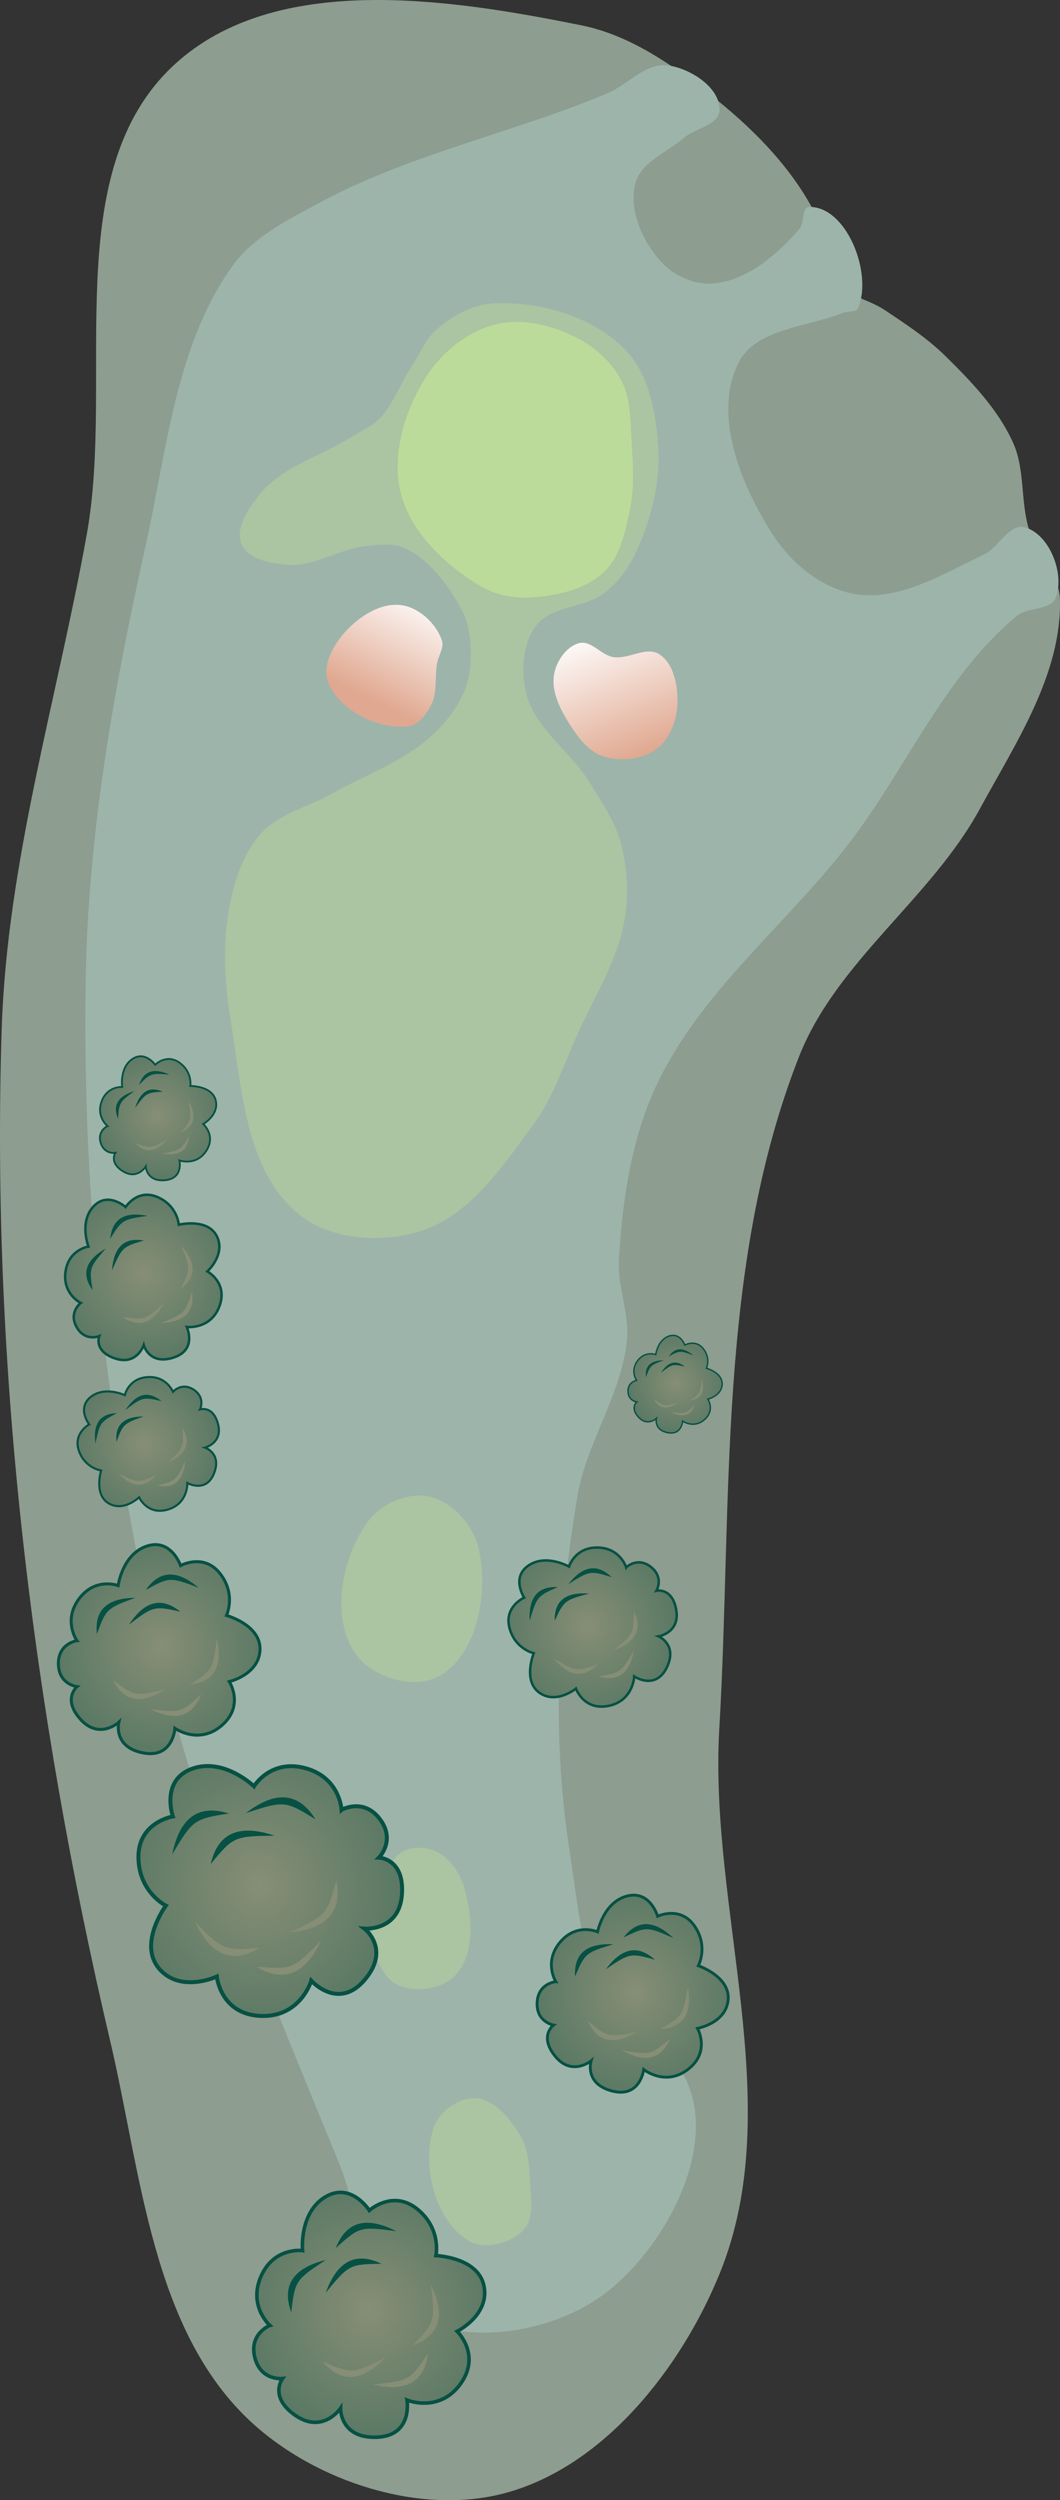<?xml version="1.0" encoding="UTF-8" standalone="no"?>
<svg
   width="116.708mm"
   height="275.126mm"
   viewBox="0 0 116.708 275.126"
   version="1.1"
   id="svg8"
   inkscape:version="1.1.1 (c3084ef, 2021-09-22)"
   sodipodi:docname="2.svg"
   xmlns:inkscape="http://www.inkscape.org/namespaces/inkscape"
   xmlns:sodipodi="http://sodipodi.sourceforge.net/DTD/sodipodi-0.dtd"
   xmlns:xlink="http://www.w3.org/1999/xlink"
   xmlns="http://www.w3.org/2000/svg"
   xmlns:svg="http://www.w3.org/2000/svg"
   xmlns:rdf="http://www.w3.org/1999/02/22-rdf-syntax-ns#"
   xmlns:cc="http://creativecommons.org/ns#"
   xmlns:dc="http://purl.org/dc/elements/1.1/">
  <rect x="0" y="0" width="116.708" height="275.126" fill="#333333" stroke="none"/>
  <defs
     id="defs2">
    <linearGradient
       inkscape:collect="always"
       id="linearGradient6895">
      <stop
         style="stop-color:#e0a890;stop-opacity:1;"
         offset="0"
         id="stop6891" />
      <stop
         style="stop-color:#ffffff;stop-opacity:1"
         offset="1"
         id="stop6893" />
    </linearGradient>
    <linearGradient
       inkscape:collect="always"
       id="linearGradient4215">
      <stop
         style="stop-color:#e0a890;stop-opacity:1;"
         offset="0"
         id="stop4211" />
      <stop
         style="stop-color:#ffffff;stop-opacity:1"
         offset="1"
         id="stop4213" />
    </linearGradient>
    <linearGradient
       id="linearGradient3710"
       inkscape:swatch="solid">
      <stop
         style="stop-color:#878e76;stop-opacity:1;"
         offset="0"
         id="stop3708" />
    </linearGradient>
    <linearGradient
       id="linearGradient3177"
       inkscape:swatch="solid">
      <stop
         style="stop-color:#000000;stop-opacity:1;"
         offset="0"
         id="stop3175" />
    </linearGradient>
    <linearGradient
       id="linearGradient3152">
      <stop
         style="stop-color:#878e76;stop-opacity:1"
         offset="0"
         id="stop3154" />
      <stop
         id="stop3178"
         offset="1"
         style="stop-color:#065143;stop-opacity:1" />
    </linearGradient>
    <inkscape:perspective
       sodipodi:type="inkscape:persp3d"
       inkscape:vp_x="0 : 504.30704 : 1"
       inkscape:vp_y="0 : 1000 : 0"
       inkscape:vp_z="744.09451 : 504.30704 : 1"
       inkscape:persp3d-origin="372.04726 : 328.91334 : 1"
       id="perspective10" />
    <inkscape:perspective
       id="perspective3304"
       inkscape:persp3d-origin="372.04726 : 328.91334 : 1"
       inkscape:vp_z="744.09451 : 504.30704 : 1"
       inkscape:vp_y="0 : 1000 : 0"
       inkscape:vp_x="0 : 504.30704 : 1"
       sodipodi:type="inkscape:persp3d" />
    <linearGradient
       id="linearGradient3152-8">
      <stop
         style="stop-color:#73d216;stop-opacity:1;"
         offset="0"
         id="stop3154-9" />
      <stop
         id="stop3178-2"
         offset="1"
         style="stop-color:#519f06;stop-opacity:1;" />
    </linearGradient>
    <inkscape:perspective
       sodipodi:type="inkscape:persp3d"
       inkscape:vp_x="0 : 504.30704 : 1"
       inkscape:vp_y="0 : 1000 : 0"
       inkscape:vp_z="744.09451 : 504.30704 : 1"
       inkscape:persp3d-origin="372.04726 : 328.91334 : 1"
       id="perspective10-1" />
    <inkscape:perspective
       id="perspective3304-8"
       inkscape:persp3d-origin="372.04726 : 328.91334 : 1"
       inkscape:vp_z="744.09451 : 504.30704 : 1"
       inkscape:vp_y="0 : 1000 : 0"
       inkscape:vp_x="0 : 504.30704 : 1"
       sodipodi:type="inkscape:persp3d" />
    <linearGradient
       inkscape:collect="always"
       xlink:href="#linearGradient6895"
       id="linearGradient4217"
       x1="63.332"
       y1="37.742"
       x2="69.052"
       y2="23.579"
       gradientUnits="userSpaceOnUse"
       gradientTransform="matrix(-1,0,0,1,142.845,57.452)" />
    <linearGradient
       inkscape:collect="always"
       xlink:href="#linearGradient4215"
       id="linearGradient4467"
       gradientUnits="userSpaceOnUse"
       gradientTransform="translate(-3.197,54.471)"
       x1="53.499"
       y1="35.144"
       x2="59.429"
       y2="23.4" />
    <radialGradient
       inkscape:collect="always"
       xlink:href="#linearGradient3152"
       id="radialGradient4579"
       gradientUnits="userSpaceOnUse"
       gradientTransform="matrix(-2.665,0.795,-0.825,-2.763,485.626,567.6)"
       cx="81.684"
       cy="168.098"
       fx="81.684"
       fy="168.098"
       r="5.486" />
    <radialGradient
       inkscape:collect="always"
       xlink:href="#linearGradient3152"
       id="radialGradient1763"
       gradientUnits="userSpaceOnUse"
       gradientTransform="matrix(-2.665,0.795,-0.825,-2.763,485.626,567.6)"
       cx="81.684"
       cy="168.098"
       fx="81.684"
       fy="168.098"
       r="5.486" />
    <radialGradient
       inkscape:collect="always"
       xlink:href="#linearGradient3152"
       id="radialGradient1781"
       gradientUnits="userSpaceOnUse"
       gradientTransform="matrix(-2.665,0.795,-0.825,-2.763,485.626,567.6)"
       cx="81.684"
       cy="168.098"
       fx="81.684"
       fy="168.098"
       r="5.486" />
    <radialGradient
       inkscape:collect="always"
       xlink:href="#linearGradient3152"
       id="radialGradient1799"
       gradientUnits="userSpaceOnUse"
       gradientTransform="matrix(-2.665,0.795,-0.825,-2.763,485.626,567.6)"
       cx="81.684"
       cy="168.098"
       fx="81.684"
       fy="168.098"
       r="5.486" />
    <radialGradient
       inkscape:collect="always"
       xlink:href="#linearGradient3152"
       id="radialGradient1817"
       gradientUnits="userSpaceOnUse"
       gradientTransform="matrix(-2.665,0.795,-0.825,-2.763,485.626,567.6)"
       cx="81.684"
       cy="168.098"
       fx="81.684"
       fy="168.098"
       r="5.486" />
    <radialGradient
       inkscape:collect="always"
       xlink:href="#linearGradient3152"
       id="radialGradient1835"
       gradientUnits="userSpaceOnUse"
       gradientTransform="matrix(-2.665,0.795,-0.825,-2.763,485.626,567.6)"
       cx="81.684"
       cy="168.098"
       fx="81.684"
       fy="168.098"
       r="5.486" />
    <radialGradient
       inkscape:collect="always"
       xlink:href="#linearGradient3152"
       id="radialGradient1853"
       gradientUnits="userSpaceOnUse"
       gradientTransform="matrix(-2.665,0.795,-0.825,-2.763,485.626,567.6)"
       cx="81.684"
       cy="168.098"
       fx="81.684"
       fy="168.098"
       r="5.486" />
    <radialGradient
       inkscape:collect="always"
       xlink:href="#linearGradient3152"
       id="radialGradient7896"
       gradientUnits="userSpaceOnUse"
       gradientTransform="matrix(-2.665,0.795,-0.825,-2.763,485.626,567.6)"
       cx="81.684"
       cy="168.098"
       fx="81.684"
       fy="168.098"
       r="5.486" />
    <radialGradient
       inkscape:collect="always"
       xlink:href="#linearGradient3152"
       id="radialGradient7914"
       gradientUnits="userSpaceOnUse"
       gradientTransform="matrix(-2.665,0.795,-0.825,-2.763,485.626,567.6)"
       cx="81.684"
       cy="168.098"
       fx="81.684"
       fy="168.098"
       r="5.486" />
  </defs>
  <sodipodi:namedview
     id="base"
     pagecolor="#ffffff"
     bordercolor="#666666"
     borderopacity="1.0"
     inkscape:pageopacity="0.0"
     inkscape:pageshadow="2"
     inkscape:zoom="0.7"
     inkscape:cx="197.85714"
     inkscape:cy="799.28571"
     inkscape:document-units="mm"
     inkscape:current-layer="layer3"
     inkscape:document-rotation="0"
     showgrid="false"
     inkscape:snap-global="false"
     inkscape:window-width="1252"
     inkscape:window-height="777"
     inkscape:window-x="0"
     inkscape:window-y="23"
     inkscape:window-maximized="0"
     inkscape:pagecheckerboard="0"
     fit-margin-top="0"
     fit-margin-left="0"
     fit-margin-right="0"
     fit-margin-bottom="0" />
  <g
     inkscape:groupmode="layer"
     id="layer3"
     inkscape:label="Outside Rough"
     style="display:inline;opacity:1;mix-blend-mode:normal"
     sodipodi:insensitive="true"
     transform="translate(-8.558,-12.179)">
    <path
       style="opacity:1;fill:#8d9d90;fill-opacity:1;stroke:none;stroke-width:0.265px;stroke-linecap:butt;stroke-linejoin:miter;stroke-opacity:1"
       d="m 64.174,286.521 c 10.879,-2.922 19.377,-13.731 23.625,-24.164 7.539,-18.514 -1.217,-40.015 -0.044,-59.971 1.457,-24.776 -0.299,-50.839 8.779,-73.938 4.117,-10.476 14.537,-17.383 19.914,-27.272 3.927,-7.222 9.021,-14.815 8.812,-23.033 -0.072,-2.807 -2.581,-5.021 -3.408,-7.705 -0.949,-3.082 -0.421,-6.574 -1.741,-9.516 -1.649,-3.678 -4.565,-6.708 -7.435,-9.539 -2.004,-1.976 -4.386,-3.54 -6.73,-5.099 -1.858,-1.236 -4.426,-1.594 -5.793,-3.36 C 98.47,40.751 99.262,37.387 97.935,34.978 95.253,30.105 91.13,26.026 86.755,22.592 82.55,19.292 77.879,16.045 72.641,14.983 57.938,12.002 38.916,9.109 27.835,19.222 14.874,31.05 21.224,53.687 18.117,70.957 14.852,89.107 9.325,107.048 8.741,125.481 c -1.181,37.299 3.406,74.987 11.953,111.313 3.415,14.516 4.583,31.847 15.557,41.944 7.111,6.542 18.59,10.291 27.922,7.784 z"
       id="path926"
       sodipodi:nodetypes="aaaaaaaaaaaaaaaaaaaa" />
  </g>
  <g
     inkscape:groupmode="layer"
     id="layer4"
     inkscape:label="Rough"
     style="display:inline;opacity:1"
     sodipodi:insensitive="true"
     transform="translate(-8.558,-12.179)">
    <path
       style="fill:#9db4ab;fill-opacity:1;stroke:none;stroke-width:0.265px;stroke-linecap:butt;stroke-linejoin:miter;stroke-opacity:1"
       d="m 24.579,72.262 c -3.483,15.626 -6.313,31.567 -6.582,47.574 -0.409,24.312 2.23,48.83 7.559,72.554 4.484,19.96 12.619,38.959 20.359,57.896 2.322,5.681 2.431,13.712 7.806,16.675 6.449,3.554 16.184,1.856 21.917,-2.765 6.461,-5.208 12.138,-16.123 8.29,-23.475 -0.732,-1.398 -3.419,-0.166 -4.567,-1.249 -6.209,-5.857 -6.903,-15.826 -8.18,-24.265 -1.914,-12.654 -1.168,-25.762 0.956,-38.383 0.992,-5.894 4.817,-11.139 5.445,-17.082 0.315,-2.978 -1.052,-5.951 -0.879,-8.94 0.384,-6.594 1.375,-13.399 4.212,-19.364 4.856,-10.21 14.273,-17.542 21.159,-26.509 6.303,-8.208 10.461,-18.39 18.446,-24.974 1.223,-1.009 3.742,-0.559 4.295,-2.045 0.977,-2.629 -0.699,-6.907 -3.388,-7.7 -1.726,-0.509 -2.882,2.201 -4.51,2.97 -4.463,2.108 -9.271,5.158 -14.146,4.38 -3.643,-0.581 -7.012,-3.311 -9.027,-6.402 -3.536,-5.425 -6.767,-13.234 -3.887,-19.034 1.888,-3.801 7.541,-3.923 11.478,-5.509 0.557,-0.225 1.478,-0.011 1.712,-0.564 1.604,-3.784 -1.262,-11.15 -5.372,-11.099 -0.882,0.011 -0.516,1.744 -1.094,2.411 -2.435,2.81 -5.7,5.641 -9.4,6.006 -2.016,0.199 -4.257,-0.748 -5.661,-2.208 -2.136,-2.221 -3.754,-5.744 -3.022,-8.738 0.585,-2.388 3.494,-3.466 5.358,-5.068 1.256,-1.08 3.875,-1.4 3.92,-3.056 0.068,-2.497 -3.179,-4.563 -5.652,-4.92 -2.437,-0.351 -4.443,2.127 -6.714,3.078 -10.454,4.379 -21.814,6.692 -31.782,12.087 -3.433,1.858 -7.198,3.713 -9.471,6.887 -6.267,8.749 -7.236,20.329 -9.577,30.833 z"
       id="path928"
       sodipodi:nodetypes="aaaaaaaaaaaaaaaaaaaaaaaaaaaaaaaaaaa" />
  </g>
  <g
     inkscape:groupmode="layer"
     id="layer5"
     inkscape:label="Fairway"
     style="display:inline;opacity:1"
     sodipodi:insensitive="true"
     transform="translate(-8.558,-12.179)">
    <path
       style="opacity:1;fill:#abc4a1;fill-opacity:1;stroke:none;stroke-width:0.265px;stroke-linecap:butt;stroke-linejoin:miter;stroke-opacity:1"
       d="m 54.915,147.634 c -4.326,1.39 -9.99,1.018 -13.502,-1.863 -5.901,-4.841 -6.254,-14.104 -7.502,-21.634 -0.707,-4.267 -0.867,-8.752 0.07,-12.974 0.582,-2.624 1.546,-5.352 3.372,-7.326 1.987,-2.148 5.117,-2.841 7.665,-4.281 3.601,-2.035 7.669,-3.425 10.772,-6.16 1.624,-1.431 3.084,-3.186 3.907,-5.188 0.635,-1.543 0.765,-3.293 0.674,-4.959 -0.075,-1.373 -0.345,-2.792 -0.999,-4.001 -1.464,-2.705 -3.488,-5.459 -6.271,-6.767 -1.24,-0.583 -2.738,-0.347 -4.103,-0.229 -3.048,0.263 -5.898,2.387 -8.942,2.074 -1.788,-0.184 -4.202,-0.604 -4.894,-2.262 -0.747,-1.79 0.76,-3.964 1.978,-5.472 2.526,-3.127 6.834,-4.234 10.224,-6.394 0.977,-0.623 2.105,-1.064 2.916,-1.892 1.55,-1.581 2.294,-3.789 3.502,-5.645 0.954,-1.466 1.616,-3.212 2.958,-4.333 1.735,-1.451 3.934,-2.677 6.194,-2.773 5.074,-0.216 10.803,1.422 14.384,5.023 2.695,2.711 3.484,7.034 3.718,10.85 0.238,3.885 -0.796,7.883 -2.407,11.427 -0.768,1.69 -1.92,3.267 -3.352,4.449 -2.216,1.83 -6.055,1.465 -7.743,3.79 -1.458,2.009 -1.628,4.962 -1.04,7.373 0.946,3.883 4.869,6.357 6.949,9.77 1.315,2.156 2.819,4.294 3.476,6.732 0.727,2.699 0.891,5.62 0.417,8.375 -0.779,4.529 -3.365,8.557 -5.248,12.749 -1.485,3.308 -2.622,6.854 -4.767,9.778 -3.371,4.596 -6.982,10.022 -12.408,11.766 z"
       id="path930"
       sodipodi:nodetypes="aaaaaaaaaaaaaaaaaaaaaaaaaaaaaaaa" />
  </g>
  <g
     inkscape:groupmode="layer"
     id="layer2"
     inkscape:label="Tees"
     style="display:inline;opacity:1"
     sodipodi:insensitive="true"
     transform="translate(-8.558,-12.179)">
    <path
       style="display:inline;fill:#abc4a1;fill-opacity:1;stroke:none;stroke-width:1.144px;stroke-linecap:butt;stroke-linejoin:miter;stroke-opacity:1"
       d="m 60.845,243.071 c -1.862,-0.057 -3.95,1.493 -4.541,3.26 -1.379,4.118 0.142,10.219 3.875,12.437 1.756,1.044 4.618,0.299 6.012,-1.195 1.27,-1.361 0.796,-3.68 0.709,-5.54 -0.078,-1.68 -0.218,-3.494 -1.102,-4.925 -1.12,-1.812 -2.824,-3.972 -4.952,-4.037 z"
       id="path3502"
       sodipodi:nodetypes="aaaaaaa" />
    <path
       style="display:inline;fill:#abc4a1;fill-opacity:1;stroke:none;stroke-width:1.144px;stroke-linecap:butt;stroke-linejoin:miter;stroke-opacity:1"
       d="m 56.286,215.793 c -1.265,-0.479 -3.098,-0.383 -4.012,0.614 -3.048,3.322 -4.001,10.235 -0.888,13.496 1.628,1.705 5.322,1.445 7.07,-0.136 2.474,-2.237 2.141,-6.737 1.194,-9.936 -0.497,-1.68 -1.727,-3.417 -3.365,-4.037 z"
       id="path6108"
       sodipodi:nodetypes="aaaaaa" />
    <path
       style="display:inline;fill:#abc4a1;fill-opacity:1;stroke:none;stroke-width:1.144px;stroke-linecap:butt;stroke-linejoin:miter;stroke-opacity:1"
       d="m 55.751,176.853 c -2.349,-0.487 -5.227,0.805 -6.658,2.73 -2.908,3.912 -4.183,10.541 -1.417,14.554 1.802,2.614 6.405,4.038 9.187,2.509 4.332,-2.38 5.528,-9.364 4.369,-14.169 -0.614,-2.545 -2.918,-5.093 -5.482,-5.625 z"
       id="path6110"
       sodipodi:nodetypes="aaaaaa" />
  </g>
  <g
     inkscape:groupmode="layer"
     id="layer6"
     inkscape:label="Sand"
     style="display:inline;opacity:1"
     sodipodi:insensitive="true"
     transform="translate(-8.558,-12.179)">
    <path
       style="opacity:1;fill:url(#linearGradient4217);fill-opacity:1;stroke:none;stroke-width:0.265px;stroke-linecap:butt;stroke-linejoin:miter;stroke-opacity:1"
       d="m 76.07,84.486 c 1.678,0.28 3.676,-1.245 5.093,-0.305 1.645,1.091 2.077,3.613 1.973,5.585 -0.094,1.787 -0.868,3.785 -2.309,4.847 -1.56,1.15 -3.895,1.387 -5.753,0.836 -1.46,-0.433 -2.586,-1.749 -3.433,-3.015 -1.188,-1.774 -2.446,-3.958 -2.074,-6.061 0.256,-1.445 1.346,-3.059 2.767,-3.422 1.304,-0.334 2.407,1.314 3.735,1.535 z"
       id="path940"
       sodipodi:nodetypes="aaaaaaaaa" />
    <path
       style="opacity:1;fill:url(#linearGradient4467);fill-opacity:1;stroke:none;stroke-width:0.265px;stroke-linecap:butt;stroke-linejoin:miter;stroke-opacity:1"
       d="m 56.678,85.161 c 0.149,-0.842 0.807,-1.699 0.533,-2.508 -0.641,-1.89 -2.566,-3.672 -4.55,-3.892 -2.447,-0.271 -4.984,1.536 -6.527,3.454 -1.11,1.38 -2.118,3.49 -1.423,5.119 1.312,3.076 5.52,5.177 8.838,4.751 1.114,-0.143 1.948,-1.297 2.469,-2.292 0.723,-1.382 0.388,-3.097 0.66,-4.633 z"
       id="path4465"
       sodipodi:nodetypes="aaaaaaaa" />
  </g>
  <g
     inkscape:groupmode="layer"
     id="layer7"
     inkscape:label="Green"
     style="display:inline;opacity:1"
     sodipodi:insensitive="true"
     transform="translate(-8.558,-12.179)">
    <path
       style="opacity:1;fill:#bbdb9b;fill-opacity:1;stroke:none;stroke-width:0.265px;stroke-linecap:butt;stroke-linejoin:miter;stroke-opacity:1"
       d="m 67.307,77.902 c 2.745,-0.205 5.774,-0.9 7.77,-2.795 1.756,-1.668 2.298,-4.333 2.811,-6.7 0.526,-2.428 0.385,-4.971 0.218,-7.449 -0.158,-2.338 -0.044,-4.869 -1.147,-6.937 -1.093,-2.048 -2.992,-3.744 -5.075,-4.769 -2.627,-1.292 -5.825,-2.089 -8.67,-1.4 -3.069,0.743 -5.899,2.977 -7.624,5.622 -2.419,3.709 -3.987,8.669 -2.905,12.963 1.114,4.423 5.018,8.048 8.961,10.34 1.664,0.967 3.743,1.269 5.662,1.126 z"
       id="path942"
       sodipodi:nodetypes="aaaaaaaaaaa" />
  </g>
  <g
     inkscape:groupmode="layer"
     id="layer9"
     inkscape:label="Trees"
     style="display:inline"
     sodipodi:insensitive="true"
     transform="translate(-8.558,-12.179)">
    <g
       id="g4577"
       transform="matrix(1.432,-2.185,-2.185,-1.432,231.324,789.454)">
      <path
         style="fill:url(#radialGradient4579);fill-opacity:1;stroke:#065143;stroke-width:0.15;stroke-linecap:butt;stroke-linejoin:miter;stroke-miterlimit:4;stroke-dasharray:none;stroke-opacity:1"
         d="m 126.414,171.204 c 0,0 -0.776,0.548 -1.474,-0.208 -0.698,-0.756 -0.104,-1.465 -0.104,-1.465 v 0 c 0,0 -0.978,0.069 -1.002,-1.323 -0.023,-1.391 1.295,-1.408 1.295,-1.408 v 0 c 0,0 -1.078,-0.673 -0.189,-1.937 0.889,-1.264 2.013,-0.217 2.013,-0.217 v 0 c 0,0 0.273,-1.437 1.795,-1.512 1.522,-0.074 1.786,1.332 1.786,1.332 v 0 c 0,0 1.319,-0.775 2.211,0.095 0.892,0.87 -0.033,2.401 -0.033,2.401 v 0 c 0,0 1.079,0.416 1.209,1.736 0.13,1.32 -1.157,1.655 -1.157,1.655 v 0 c 0,0 0.605,1.323 -0.557,1.871 -1.162,0.548 -2.4,-0.444 -2.4,-0.444 v 0 c 0,0 -0.523,1.099 -1.871,0.869 -1.348,-0.23 -1.521,-1.446 -1.521,-1.446 h 1e-5 v -1e-5 z"
         id="path4563"
         sodipodi:nodetypes="czcczcczcczcczcczcczcczcccc" />
      <path
         style="fill:#065143;fill-opacity:1;stroke:none;stroke-width:0.265px;stroke-linecap:butt;stroke-linejoin:miter;stroke-opacity:1"
         d="m 132.654,168.926 c -0.656,1.366 -0.686,1.404 -1.993,1.74 1.25,0.264 1.852,-0.415 1.993,-1.74 z"
         id="path4565"
         sodipodi:nodetypes="ccc" />
      <path
         style="fill:#065143;fill-opacity:1;stroke:none;stroke-width:0.265px;stroke-linecap:butt;stroke-linejoin:miter;stroke-opacity:1"
         d="m 130.014,170.743 c -1.39,0.603 -1.438,0.612 -2.646,0.009 0.771,1.019 1.671,0.9 2.646,-0.009 z"
         id="path4567"
         sodipodi:nodetypes="ccc" />
      <path
         style="fill:#065143;fill-opacity:1;stroke:none;stroke-width:0.265px;stroke-linecap:butt;stroke-linejoin:miter;stroke-opacity:1"
         d="m 128.86,169.989 c 1.507,-0.162 1.553,-0.177 2.306,-1.298 -0.168,1.267 -1.009,1.607 -2.306,1.298 z"
         id="path4569"
         sodipodi:nodetypes="ccc" />
      <path
         style="fill:#878e76;fill-opacity:1;stroke:none;stroke-width:0.265px;stroke-linecap:butt;stroke-linejoin:miter;stroke-opacity:1"
         d="m 131.555,166.452 c -1.167,-0.967 -1.21,-0.989 -2.538,-0.748 1.025,-0.763 1.856,-0.397 2.538,0.748 z"
         id="path4571"
         sodipodi:nodetypes="ccc" />
      <path
         style="fill:#878e76;fill-opacity:1;stroke:none;stroke-width:0.265px;stroke-linecap:butt;stroke-linejoin:miter;stroke-opacity:1"
         d="m 126.723,166.192 c 0.963,-1.17 1.002,-1.2 2.352,-1.213 -1.151,-0.556 -1.897,-0.04 -2.352,1.213 z"
         id="path4573"
         sodipodi:nodetypes="ccc" />
      <path
         style="fill:#878e76;fill-opacity:1;stroke:none;stroke-width:0.265px;stroke-linecap:butt;stroke-linejoin:miter;stroke-opacity:1"
         d="m 127.94,166.394 c -1.311,0.761 -1.346,0.793 -1.579,2.123 -0.361,-1.226 0.269,-1.879 1.579,-2.123 z"
         id="path4575"
         sodipodi:nodetypes="ccc" />
    </g>
    <g
       id="g1761"
       transform="matrix(1.585,-1.346,-1.346,-1.585,106.636,727.706)">
      <g
         id="g7878"
         transform="translate(14.92,22.629)">
        <path
           style="fill:url(#radialGradient1763);fill-opacity:1;stroke:#065143;stroke-width:0.15;stroke-linecap:butt;stroke-linejoin:miter;stroke-miterlimit:4;stroke-dasharray:none;stroke-opacity:1"
           d="m 126.414,171.204 c 0,0 -0.776,0.548 -1.474,-0.208 -0.698,-0.756 -0.104,-1.465 -0.104,-1.465 v 0 c 0,0 -0.978,0.069 -1.002,-1.323 -0.023,-1.391 1.295,-1.408 1.295,-1.408 v 0 c 0,0 -1.078,-0.673 -0.189,-1.937 0.889,-1.264 2.013,-0.217 2.013,-0.217 v 0 c 0,0 0.273,-1.437 1.795,-1.512 1.522,-0.074 1.786,1.332 1.786,1.332 v 0 c 0,0 1.319,-0.775 2.211,0.095 0.892,0.87 -0.033,2.401 -0.033,2.401 v 0 c 0,0 1.079,0.416 1.209,1.736 0.13,1.32 -1.157,1.655 -1.157,1.655 v 0 c 0,0 0.605,1.323 -0.557,1.871 -1.162,0.548 -2.4,-0.444 -2.4,-0.444 v 0 c 0,0 -0.523,1.099 -1.871,0.869 -1.348,-0.23 -1.521,-1.446 -1.521,-1.446 h 1e-5 v -1e-5 z"
           id="path1747"
           sodipodi:nodetypes="czcczcczcczcczcczcczcczcccc" />
        <path
           style="fill:#065143;fill-opacity:1;stroke:none;stroke-width:0.265px;stroke-linecap:butt;stroke-linejoin:miter;stroke-opacity:1"
           d="m 132.654,168.926 c -0.656,1.366 -0.686,1.404 -1.993,1.74 1.25,0.264 1.852,-0.415 1.993,-1.74 z"
           id="path1749"
           sodipodi:nodetypes="ccc" />
        <path
           style="fill:#065143;fill-opacity:1;stroke:none;stroke-width:0.265px;stroke-linecap:butt;stroke-linejoin:miter;stroke-opacity:1"
           d="m 130.014,170.743 c -1.39,0.603 -1.438,0.612 -2.646,0.009 0.771,1.019 1.671,0.9 2.646,-0.009 z"
           id="path1751"
           sodipodi:nodetypes="ccc" />
        <path
           style="fill:#065143;fill-opacity:1;stroke:none;stroke-width:0.265px;stroke-linecap:butt;stroke-linejoin:miter;stroke-opacity:1"
           d="m 128.86,169.989 c 1.507,-0.162 1.553,-0.177 2.306,-1.298 -0.168,1.267 -1.009,1.607 -2.306,1.298 z"
           id="path1753"
           sodipodi:nodetypes="ccc" />
        <path
           style="fill:#878e76;fill-opacity:1;stroke:none;stroke-width:0.265px;stroke-linecap:butt;stroke-linejoin:miter;stroke-opacity:1"
           d="m 131.555,166.452 c -1.167,-0.967 -1.21,-0.989 -2.538,-0.748 1.025,-0.763 1.856,-0.397 2.538,0.748 z"
           id="path1755"
           sodipodi:nodetypes="ccc" />
        <path
           style="fill:#878e76;fill-opacity:1;stroke:none;stroke-width:0.265px;stroke-linecap:butt;stroke-linejoin:miter;stroke-opacity:1"
           d="m 126.723,166.192 c 0.963,-1.17 1.002,-1.2 2.352,-1.213 -1.151,-0.556 -1.897,-0.04 -2.352,1.213 z"
           id="path1757"
           sodipodi:nodetypes="ccc" />
        <path
           style="fill:#878e76;fill-opacity:1;stroke:none;stroke-width:0.265px;stroke-linecap:butt;stroke-linejoin:miter;stroke-opacity:1"
           d="m 127.94,166.394 c -1.311,0.761 -1.346,0.793 -1.579,2.123 -0.361,-1.226 0.269,-1.879 1.579,-2.123 z"
           id="path1759"
           sodipodi:nodetypes="ccc" />
      </g>
    </g>
    <g
       id="g1779"
       transform="matrix(-2.889,-0.272,0.272,-2.889,364.811,740.329)">
      <path
         style="fill:url(#radialGradient1781);fill-opacity:1;stroke:#065143;stroke-width:0.15;stroke-linecap:butt;stroke-linejoin:miter;stroke-miterlimit:4;stroke-dasharray:none;stroke-opacity:1"
         d="m 126.414,171.204 c 0,0 -0.776,0.548 -1.474,-0.208 -0.698,-0.756 -0.104,-1.465 -0.104,-1.465 v 0 c 0,0 -0.978,0.069 -1.002,-1.323 -0.023,-1.391 1.295,-1.408 1.295,-1.408 v 0 c 0,0 -1.078,-0.673 -0.189,-1.937 0.889,-1.264 2.013,-0.217 2.013,-0.217 v 0 c 0,0 0.273,-1.437 1.795,-1.512 1.522,-0.074 1.786,1.332 1.786,1.332 v 0 c 0,0 1.319,-0.775 2.211,0.095 0.892,0.87 -0.033,2.401 -0.033,2.401 v 0 c 0,0 1.079,0.416 1.209,1.736 0.13,1.32 -1.157,1.655 -1.157,1.655 v 0 c 0,0 0.605,1.323 -0.557,1.871 -1.162,0.548 -2.4,-0.444 -2.4,-0.444 v 0 c 0,0 -0.523,1.099 -1.871,0.869 -1.348,-0.23 -1.521,-1.446 -1.521,-1.446 h 1e-5 v -1e-5 z"
         id="path1765"
         sodipodi:nodetypes="czcczcczcczcczcczcczcczcccc" />
      <path
         style="fill:#065143;fill-opacity:1;stroke:none;stroke-width:0.265px;stroke-linecap:butt;stroke-linejoin:miter;stroke-opacity:1"
         d="m 132.654,168.926 c -0.656,1.366 -0.686,1.404 -1.993,1.74 1.25,0.264 1.852,-0.415 1.993,-1.74 z"
         id="path1767"
         sodipodi:nodetypes="ccc" />
      <path
         style="fill:#065143;fill-opacity:1;stroke:none;stroke-width:0.265px;stroke-linecap:butt;stroke-linejoin:miter;stroke-opacity:1"
         d="m 130.014,170.743 c -1.39,0.603 -1.438,0.612 -2.646,0.009 0.771,1.019 1.671,0.9 2.646,-0.009 z"
         id="path1769"
         sodipodi:nodetypes="ccc" />
      <path
         style="fill:#065143;fill-opacity:1;stroke:none;stroke-width:0.265px;stroke-linecap:butt;stroke-linejoin:miter;stroke-opacity:1"
         d="m 128.86,169.989 c 1.507,-0.162 1.553,-0.177 2.306,-1.298 -0.168,1.267 -1.009,1.607 -2.306,1.298 z"
         id="path1771"
         sodipodi:nodetypes="ccc" />
      <path
         style="fill:#878e76;fill-opacity:1;stroke:none;stroke-width:0.265px;stroke-linecap:butt;stroke-linejoin:miter;stroke-opacity:1"
         d="m 131.555,166.452 c -1.167,-0.967 -1.21,-0.989 -2.538,-0.748 1.025,-0.763 1.856,-0.397 2.538,0.748 z"
         id="path1773"
         sodipodi:nodetypes="ccc" />
      <path
         style="fill:#878e76;fill-opacity:1;stroke:none;stroke-width:0.265px;stroke-linecap:butt;stroke-linejoin:miter;stroke-opacity:1"
         d="m 126.723,166.192 c 0.963,-1.17 1.002,-1.2 2.352,-1.213 -1.151,-0.556 -1.897,-0.04 -2.352,1.213 z"
         id="path1775"
         sodipodi:nodetypes="ccc" />
      <path
         style="fill:#878e76;fill-opacity:1;stroke:none;stroke-width:0.265px;stroke-linecap:butt;stroke-linejoin:miter;stroke-opacity:1"
         d="m 127.94,166.394 c -1.311,0.761 -1.346,0.793 -1.579,2.123 -0.361,-1.226 0.269,-1.879 1.579,-2.123 z"
         id="path1777"
         sodipodi:nodetypes="ccc" />
    </g>
    <g
       id="g1797"
       transform="matrix(-1.807,0.283,-0.283,-1.807,354.385,458.243)">
      <path
         style="fill:url(#radialGradient1799);fill-opacity:1;stroke:#065143;stroke-width:0.15;stroke-linecap:butt;stroke-linejoin:miter;stroke-miterlimit:4;stroke-dasharray:none;stroke-opacity:1"
         d="m 126.414,171.204 c 0,0 -0.776,0.548 -1.474,-0.208 -0.698,-0.756 -0.104,-1.465 -0.104,-1.465 v 0 c 0,0 -0.978,0.069 -1.002,-1.323 -0.023,-1.391 1.295,-1.408 1.295,-1.408 v 0 c 0,0 -1.078,-0.673 -0.189,-1.937 0.889,-1.264 2.013,-0.217 2.013,-0.217 v 0 c 0,0 0.273,-1.437 1.795,-1.512 1.522,-0.074 1.786,1.332 1.786,1.332 v 0 c 0,0 1.319,-0.775 2.211,0.095 0.892,0.87 -0.033,2.401 -0.033,2.401 v 0 c 0,0 1.079,0.416 1.209,1.736 0.13,1.32 -1.157,1.655 -1.157,1.655 v 0 c 0,0 0.605,1.323 -0.557,1.871 -1.162,0.548 -2.4,-0.444 -2.4,-0.444 v 0 c 0,0 -0.523,1.099 -1.871,0.869 -1.348,-0.23 -1.521,-1.446 -1.521,-1.446 h 1e-5 v -1e-5 z"
         id="path1783"
         sodipodi:nodetypes="czcczcczcczcczcczcczcczcccc" />
      <path
         style="fill:#065143;fill-opacity:1;stroke:none;stroke-width:0.265px;stroke-linecap:butt;stroke-linejoin:miter;stroke-opacity:1"
         d="m 132.654,168.926 c -0.656,1.366 -0.686,1.404 -1.993,1.74 1.25,0.264 1.852,-0.415 1.993,-1.74 z"
         id="path1785"
         sodipodi:nodetypes="ccc" />
      <path
         style="fill:#065143;fill-opacity:1;stroke:none;stroke-width:0.265px;stroke-linecap:butt;stroke-linejoin:miter;stroke-opacity:1"
         d="m 130.014,170.743 c -1.39,0.603 -1.438,0.612 -2.646,0.009 0.771,1.019 1.671,0.9 2.646,-0.009 z"
         id="path1787"
         sodipodi:nodetypes="ccc" />
      <path
         style="fill:#065143;fill-opacity:1;stroke:none;stroke-width:0.265px;stroke-linecap:butt;stroke-linejoin:miter;stroke-opacity:1"
         d="m 128.86,169.989 c 1.507,-0.162 1.553,-0.177 2.306,-1.298 -0.168,1.267 -1.009,1.607 -2.306,1.298 z"
         id="path1789"
         sodipodi:nodetypes="ccc" />
      <path
         style="fill:#878e76;fill-opacity:1;stroke:none;stroke-width:0.265px;stroke-linecap:butt;stroke-linejoin:miter;stroke-opacity:1"
         d="m 131.555,166.452 c -1.167,-0.967 -1.21,-0.989 -2.538,-0.748 1.025,-0.763 1.856,-0.397 2.538,0.748 z"
         id="path1791"
         sodipodi:nodetypes="ccc" />
      <path
         style="fill:#878e76;fill-opacity:1;stroke:none;stroke-width:0.265px;stroke-linecap:butt;stroke-linejoin:miter;stroke-opacity:1"
         d="m 126.723,166.192 c 0.963,-1.17 1.002,-1.2 2.352,-1.213 -1.151,-0.556 -1.897,-0.04 -2.352,1.213 z"
         id="path1793"
         sodipodi:nodetypes="ccc" />
      <path
         style="fill:#878e76;fill-opacity:1;stroke:none;stroke-width:0.265px;stroke-linecap:butt;stroke-linejoin:miter;stroke-opacity:1"
         d="m 127.94,166.394 c -1.311,0.761 -1.346,0.793 -1.579,2.123 -0.361,-1.226 0.269,-1.879 1.579,-2.123 z"
         id="path1795"
         sodipodi:nodetypes="ccc" />
    </g>
    <g
       id="g1815"
       transform="matrix(0.741,-0.712,-0.712,-0.741,106.873,380.952)">
      <path
         style="fill:url(#radialGradient1817);fill-opacity:1;stroke:#065143;stroke-width:0.15;stroke-linecap:butt;stroke-linejoin:miter;stroke-miterlimit:4;stroke-dasharray:none;stroke-opacity:1"
         d="m 126.414,171.204 c 0,0 -0.776,0.548 -1.474,-0.208 -0.698,-0.756 -0.104,-1.465 -0.104,-1.465 v 0 c 0,0 -0.978,0.069 -1.002,-1.323 -0.023,-1.391 1.295,-1.408 1.295,-1.408 v 0 c 0,0 -1.078,-0.673 -0.189,-1.937 0.889,-1.264 2.013,-0.217 2.013,-0.217 v 0 c 0,0 0.273,-1.437 1.795,-1.512 1.522,-0.074 1.786,1.332 1.786,1.332 v 0 c 0,0 1.319,-0.775 2.211,0.095 0.892,0.87 -0.033,2.401 -0.033,2.401 v 0 c 0,0 1.079,0.416 1.209,1.736 0.13,1.32 -1.157,1.655 -1.157,1.655 v 0 c 0,0 0.605,1.323 -0.557,1.871 -1.162,0.548 -2.4,-0.444 -2.4,-0.444 v 0 c 0,0 -0.523,1.099 -1.871,0.869 -1.348,-0.23 -1.521,-1.446 -1.521,-1.446 h 1e-5 v -1e-5 z"
         id="path1801"
         sodipodi:nodetypes="czcczcczcczcczcczcczcczcccc" />
      <path
         style="fill:#065143;fill-opacity:1;stroke:none;stroke-width:0.265px;stroke-linecap:butt;stroke-linejoin:miter;stroke-opacity:1"
         d="m 132.654,168.926 c -0.656,1.366 -0.686,1.404 -1.993,1.74 1.25,0.264 1.852,-0.415 1.993,-1.74 z"
         id="path1803"
         sodipodi:nodetypes="ccc" />
      <path
         style="fill:#065143;fill-opacity:1;stroke:none;stroke-width:0.265px;stroke-linecap:butt;stroke-linejoin:miter;stroke-opacity:1"
         d="m 130.014,170.743 c -1.39,0.603 -1.438,0.612 -2.646,0.009 0.771,1.019 1.671,0.9 2.646,-0.009 z"
         id="path1805"
         sodipodi:nodetypes="ccc" />
      <path
         style="fill:#065143;fill-opacity:1;stroke:none;stroke-width:0.265px;stroke-linecap:butt;stroke-linejoin:miter;stroke-opacity:1"
         d="m 128.86,169.989 c 1.507,-0.162 1.553,-0.177 2.306,-1.298 -0.168,1.267 -1.009,1.607 -2.306,1.298 z"
         id="path1807"
         sodipodi:nodetypes="ccc" />
      <path
         style="fill:#878e76;fill-opacity:1;stroke:none;stroke-width:0.265px;stroke-linecap:butt;stroke-linejoin:miter;stroke-opacity:1"
         d="m 131.555,166.452 c -1.167,-0.967 -1.21,-0.989 -2.538,-0.748 1.025,-0.763 1.856,-0.397 2.538,0.748 z"
         id="path1809"
         sodipodi:nodetypes="ccc" />
      <path
         style="fill:#878e76;fill-opacity:1;stroke:none;stroke-width:0.265px;stroke-linecap:butt;stroke-linejoin:miter;stroke-opacity:1"
         d="m 126.723,166.192 c 0.963,-1.17 1.002,-1.2 2.352,-1.213 -1.151,-0.556 -1.897,-0.04 -2.352,1.213 z"
         id="path1811"
         sodipodi:nodetypes="ccc" />
      <path
         style="fill:#878e76;fill-opacity:1;stroke:none;stroke-width:0.265px;stroke-linecap:butt;stroke-linejoin:miter;stroke-opacity:1"
         d="m 127.94,166.394 c -1.311,0.761 -1.346,0.793 -1.579,2.123 -0.361,-1.226 0.269,-1.879 1.579,-2.123 z"
         id="path1813"
         sodipodi:nodetypes="ccc" />
    </g>
    <g
       id="g1833"
       transform="matrix(1.595,-1.515,-1.515,-1.595,74.767,657.308)">
      <path
         style="fill:url(#radialGradient1835);fill-opacity:1;stroke:#065143;stroke-width:0.15;stroke-linecap:butt;stroke-linejoin:miter;stroke-miterlimit:4;stroke-dasharray:none;stroke-opacity:1"
         d="m 126.414,171.204 c 0,0 -0.776,0.548 -1.474,-0.208 -0.698,-0.756 -0.104,-1.465 -0.104,-1.465 v 0 c 0,0 -0.978,0.069 -1.002,-1.323 -0.023,-1.391 1.295,-1.408 1.295,-1.408 v 0 c 0,0 -1.078,-0.673 -0.189,-1.937 0.889,-1.264 2.013,-0.217 2.013,-0.217 v 0 c 0,0 0.273,-1.437 1.795,-1.512 1.522,-0.074 1.786,1.332 1.786,1.332 v 0 c 0,0 1.319,-0.775 2.211,0.095 0.892,0.87 -0.033,2.401 -0.033,2.401 v 0 c 0,0 1.079,0.416 1.209,1.736 0.13,1.32 -1.157,1.655 -1.157,1.655 v 0 c 0,0 0.605,1.323 -0.557,1.871 -1.162,0.548 -2.4,-0.444 -2.4,-0.444 v 0 c 0,0 -0.523,1.099 -1.871,0.869 -1.348,-0.23 -1.521,-1.446 -1.521,-1.446 h 1e-5 v -1e-5 z"
         id="path1819"
         sodipodi:nodetypes="czcczcczcczcczcczcczcczcccc" />
      <path
         style="fill:#065143;fill-opacity:1;stroke:none;stroke-width:0.265px;stroke-linecap:butt;stroke-linejoin:miter;stroke-opacity:1"
         d="m 132.654,168.926 c -0.656,1.366 -0.686,1.404 -1.993,1.74 1.25,0.264 1.852,-0.415 1.993,-1.74 z"
         id="path1821"
         sodipodi:nodetypes="ccc" />
      <path
         style="fill:#065143;fill-opacity:1;stroke:none;stroke-width:0.265px;stroke-linecap:butt;stroke-linejoin:miter;stroke-opacity:1"
         d="m 130.014,170.743 c -1.39,0.603 -1.438,0.612 -2.646,0.009 0.771,1.019 1.671,0.9 2.646,-0.009 z"
         id="path1823"
         sodipodi:nodetypes="ccc" />
      <path
         style="fill:#065143;fill-opacity:1;stroke:none;stroke-width:0.265px;stroke-linecap:butt;stroke-linejoin:miter;stroke-opacity:1"
         d="m 128.86,169.989 c 1.507,-0.162 1.553,-0.177 2.306,-1.298 -0.168,1.267 -1.009,1.607 -2.306,1.298 z"
         id="path1825"
         sodipodi:nodetypes="ccc" />
      <path
         style="fill:#878e76;fill-opacity:1;stroke:none;stroke-width:0.265px;stroke-linecap:butt;stroke-linejoin:miter;stroke-opacity:1"
         d="m 131.555,166.452 c -1.167,-0.967 -1.21,-0.989 -2.538,-0.748 1.025,-0.763 1.856,-0.397 2.538,0.748 z"
         id="path1827"
         sodipodi:nodetypes="ccc" />
      <path
         style="fill:#878e76;fill-opacity:1;stroke:none;stroke-width:0.265px;stroke-linecap:butt;stroke-linejoin:miter;stroke-opacity:1"
         d="m 126.723,166.192 c 0.963,-1.17 1.002,-1.2 2.352,-1.213 -1.151,-0.556 -1.897,-0.04 -2.352,1.213 z"
         id="path1829"
         sodipodi:nodetypes="ccc" />
      <path
         style="fill:#878e76;fill-opacity:1;stroke:none;stroke-width:0.265px;stroke-linecap:butt;stroke-linejoin:miter;stroke-opacity:1"
         d="m 127.94,166.394 c -1.311,0.761 -1.346,0.793 -1.579,2.123 -0.361,-1.226 0.269,-1.879 1.579,-2.123 z"
         id="path1831"
         sodipodi:nodetypes="ccc" />
    </g>
    <g
       id="g1851"
       transform="matrix(-1.501,0.364,-0.364,-1.501,279.669,376.295)">
      <path
         style="fill:url(#radialGradient1853);fill-opacity:1;stroke:#065143;stroke-width:0.15;stroke-linecap:butt;stroke-linejoin:miter;stroke-miterlimit:4;stroke-dasharray:none;stroke-opacity:1"
         d="m 126.414,171.204 c 0,0 -0.776,0.548 -1.474,-0.208 -0.698,-0.756 -0.104,-1.465 -0.104,-1.465 v 0 c 0,0 -0.978,0.069 -1.002,-1.323 -0.023,-1.391 1.295,-1.408 1.295,-1.408 v 0 c 0,0 -1.078,-0.673 -0.189,-1.937 0.889,-1.264 2.013,-0.217 2.013,-0.217 v 0 c 0,0 0.273,-1.437 1.795,-1.512 1.522,-0.074 1.786,1.332 1.786,1.332 v 0 c 0,0 1.319,-0.775 2.211,0.095 0.892,0.87 -0.033,2.401 -0.033,2.401 v 0 c 0,0 1.079,0.416 1.209,1.736 0.13,1.32 -1.157,1.655 -1.157,1.655 v 0 c 0,0 0.605,1.323 -0.557,1.871 -1.162,0.548 -2.4,-0.444 -2.4,-0.444 v 0 c 0,0 -0.523,1.099 -1.871,0.869 -1.348,-0.23 -1.521,-1.446 -1.521,-1.446 h 1e-5 v -1e-5 z"
         id="path1837"
         sodipodi:nodetypes="czcczcczcczcczcczcczcczcccc" />
      <path
         style="fill:#065143;fill-opacity:1;stroke:none;stroke-width:0.265px;stroke-linecap:butt;stroke-linejoin:miter;stroke-opacity:1"
         d="m 132.654,168.926 c -0.656,1.366 -0.686,1.404 -1.993,1.74 1.25,0.264 1.852,-0.415 1.993,-1.74 z"
         id="path1839"
         sodipodi:nodetypes="ccc" />
      <path
         style="fill:#065143;fill-opacity:1;stroke:none;stroke-width:0.265px;stroke-linecap:butt;stroke-linejoin:miter;stroke-opacity:1"
         d="m 130.014,170.743 c -1.39,0.603 -1.438,0.612 -2.646,0.009 0.771,1.019 1.671,0.9 2.646,-0.009 z"
         id="path1841"
         sodipodi:nodetypes="ccc" />
      <path
         style="fill:#065143;fill-opacity:1;stroke:none;stroke-width:0.265px;stroke-linecap:butt;stroke-linejoin:miter;stroke-opacity:1"
         d="m 128.86,169.989 c 1.507,-0.162 1.553,-0.177 2.306,-1.298 -0.168,1.267 -1.009,1.607 -2.306,1.298 z"
         id="path1843"
         sodipodi:nodetypes="ccc" />
      <path
         style="fill:#878e76;fill-opacity:1;stroke:none;stroke-width:0.265px;stroke-linecap:butt;stroke-linejoin:miter;stroke-opacity:1"
         d="m 131.555,166.452 c -1.167,-0.967 -1.21,-0.989 -2.538,-0.748 1.025,-0.763 1.856,-0.397 2.538,0.748 z"
         id="path1845"
         sodipodi:nodetypes="ccc" />
      <path
         style="fill:#878e76;fill-opacity:1;stroke:none;stroke-width:0.265px;stroke-linecap:butt;stroke-linejoin:miter;stroke-opacity:1"
         d="m 126.723,166.192 c 0.963,-1.17 1.002,-1.2 2.352,-1.213 -1.151,-0.556 -1.897,-0.04 -2.352,1.213 z"
         id="path1847"
         sodipodi:nodetypes="ccc" />
      <path
         style="fill:#878e76;fill-opacity:1;stroke:none;stroke-width:0.265px;stroke-linecap:butt;stroke-linejoin:miter;stroke-opacity:1"
         d="m 127.94,166.394 c -1.311,0.761 -1.346,0.793 -1.579,2.123 -0.361,-1.226 0.269,-1.879 1.579,-2.123 z"
         id="path1849"
         sodipodi:nodetypes="ccc" />
    </g>
    <g
       id="g7894"
       transform="matrix(0.546,-1.735,-1.735,-0.546,245.462,468.364)">
      <path
         style="fill:url(#radialGradient7896);fill-opacity:1;stroke:#065143;stroke-width:0.15;stroke-linecap:butt;stroke-linejoin:miter;stroke-miterlimit:4;stroke-dasharray:none;stroke-opacity:1"
         d="m 126.414,171.204 c 0,0 -0.776,0.548 -1.474,-0.208 -0.698,-0.756 -0.104,-1.465 -0.104,-1.465 v 0 c 0,0 -0.978,0.069 -1.002,-1.323 -0.023,-1.391 1.295,-1.408 1.295,-1.408 v 0 c 0,0 -1.078,-0.673 -0.189,-1.937 0.889,-1.264 2.013,-0.217 2.013,-0.217 v 0 c 0,0 0.273,-1.437 1.795,-1.512 1.522,-0.074 1.786,1.332 1.786,1.332 v 0 c 0,0 1.319,-0.775 2.211,0.095 0.892,0.87 -0.033,2.401 -0.033,2.401 v 0 c 0,0 1.079,0.416 1.209,1.736 0.13,1.32 -1.157,1.655 -1.157,1.655 v 0 c 0,0 0.605,1.323 -0.557,1.871 -1.162,0.548 -2.4,-0.444 -2.4,-0.444 v 0 c 0,0 -0.523,1.099 -1.871,0.869 -1.348,-0.23 -1.521,-1.446 -1.521,-1.446 h 1e-5 v -1e-5 z"
         id="path7880"
         sodipodi:nodetypes="czcczcczcczcczcczcczcczcccc" />
      <path
         style="fill:#065143;fill-opacity:1;stroke:none;stroke-width:0.265px;stroke-linecap:butt;stroke-linejoin:miter;stroke-opacity:1"
         d="m 132.654,168.926 c -0.656,1.366 -0.686,1.404 -1.993,1.74 1.25,0.264 1.852,-0.415 1.993,-1.74 z"
         id="path7882"
         sodipodi:nodetypes="ccc" />
      <path
         style="fill:#065143;fill-opacity:1;stroke:none;stroke-width:0.265px;stroke-linecap:butt;stroke-linejoin:miter;stroke-opacity:1"
         d="m 130.014,170.743 c -1.39,0.603 -1.438,0.612 -2.646,0.009 0.771,1.019 1.671,0.9 2.646,-0.009 z"
         id="path7884"
         sodipodi:nodetypes="ccc" />
      <path
         style="fill:#065143;fill-opacity:1;stroke:none;stroke-width:0.265px;stroke-linecap:butt;stroke-linejoin:miter;stroke-opacity:1"
         d="m 128.86,169.989 c 1.507,-0.162 1.553,-0.177 2.306,-1.298 -0.168,1.267 -1.009,1.607 -2.306,1.298 z"
         id="path7886"
         sodipodi:nodetypes="ccc" />
      <path
         style="fill:#878e76;fill-opacity:1;stroke:none;stroke-width:0.265px;stroke-linecap:butt;stroke-linejoin:miter;stroke-opacity:1"
         d="m 131.555,166.452 c -1.167,-0.967 -1.21,-0.989 -2.538,-0.748 1.025,-0.763 1.856,-0.397 2.538,0.748 z"
         id="path7888"
         sodipodi:nodetypes="ccc" />
      <path
         style="fill:#878e76;fill-opacity:1;stroke:none;stroke-width:0.265px;stroke-linecap:butt;stroke-linejoin:miter;stroke-opacity:1"
         d="m 126.723,166.192 c 0.963,-1.17 1.002,-1.2 2.352,-1.213 -1.151,-0.556 -1.897,-0.04 -2.352,1.213 z"
         id="path7890"
         sodipodi:nodetypes="ccc" />
      <path
         style="fill:#878e76;fill-opacity:1;stroke:none;stroke-width:0.265px;stroke-linecap:butt;stroke-linejoin:miter;stroke-opacity:1"
         d="m 127.94,166.394 c -1.311,0.761 -1.346,0.793 -1.579,2.123 -0.361,-1.226 0.269,-1.879 1.579,-2.123 z"
         id="path7892"
         sodipodi:nodetypes="ccc" />
    </g>
    <g
       id="g7912"
       transform="matrix(0.672,-1.153,-1.153,-0.672,132.842,396.898)">
      <path
         style="fill:url(#radialGradient7914);fill-opacity:1;stroke:#065143;stroke-width:0.15;stroke-linecap:butt;stroke-linejoin:miter;stroke-miterlimit:4;stroke-dasharray:none;stroke-opacity:1"
         d="m 126.414,171.204 c 0,0 -0.776,0.548 -1.474,-0.208 -0.698,-0.756 -0.104,-1.465 -0.104,-1.465 v 0 c 0,0 -0.978,0.069 -1.002,-1.323 -0.023,-1.391 1.295,-1.408 1.295,-1.408 v 0 c 0,0 -1.078,-0.673 -0.189,-1.937 0.889,-1.264 2.013,-0.217 2.013,-0.217 v 0 c 0,0 0.273,-1.437 1.795,-1.512 1.522,-0.074 1.786,1.332 1.786,1.332 v 0 c 0,0 1.319,-0.775 2.211,0.095 0.892,0.87 -0.033,2.401 -0.033,2.401 v 0 c 0,0 1.079,0.416 1.209,1.736 0.13,1.32 -1.157,1.655 -1.157,1.655 v 0 c 0,0 0.605,1.323 -0.557,1.871 -1.162,0.548 -2.4,-0.444 -2.4,-0.444 v 0 c 0,0 -0.523,1.099 -1.871,0.869 -1.348,-0.23 -1.521,-1.446 -1.521,-1.446 h 1e-5 v -1e-5 z"
         id="path7898"
         sodipodi:nodetypes="czcczcczcczcczcczcczcczcccc" />
      <path
         style="fill:#065143;fill-opacity:1;stroke:none;stroke-width:0.265px;stroke-linecap:butt;stroke-linejoin:miter;stroke-opacity:1"
         d="m 132.654,168.926 c -0.656,1.366 -0.686,1.404 -1.993,1.74 1.25,0.264 1.852,-0.415 1.993,-1.74 z"
         id="path7900"
         sodipodi:nodetypes="ccc" />
      <path
         style="fill:#065143;fill-opacity:1;stroke:none;stroke-width:0.265px;stroke-linecap:butt;stroke-linejoin:miter;stroke-opacity:1"
         d="m 130.014,170.743 c -1.39,0.603 -1.438,0.612 -2.646,0.009 0.771,1.019 1.671,0.9 2.646,-0.009 z"
         id="path7902"
         sodipodi:nodetypes="ccc" />
      <path
         style="fill:#065143;fill-opacity:1;stroke:none;stroke-width:0.265px;stroke-linecap:butt;stroke-linejoin:miter;stroke-opacity:1"
         d="m 128.86,169.989 c 1.507,-0.162 1.553,-0.177 2.306,-1.298 -0.168,1.267 -1.009,1.607 -2.306,1.298 z"
         id="path7904"
         sodipodi:nodetypes="ccc" />
      <path
         style="fill:#878e76;fill-opacity:1;stroke:none;stroke-width:0.265px;stroke-linecap:butt;stroke-linejoin:miter;stroke-opacity:1"
         d="m 131.555,166.452 c -1.167,-0.967 -1.21,-0.989 -2.538,-0.748 1.025,-0.763 1.856,-0.397 2.538,0.748 z"
         id="path7906"
         sodipodi:nodetypes="ccc" />
      <path
         style="fill:#878e76;fill-opacity:1;stroke:none;stroke-width:0.265px;stroke-linecap:butt;stroke-linejoin:miter;stroke-opacity:1"
         d="m 126.723,166.192 c 0.963,-1.17 1.002,-1.2 2.352,-1.213 -1.151,-0.556 -1.897,-0.04 -2.352,1.213 z"
         id="path7908"
         sodipodi:nodetypes="ccc" />
      <path
         style="fill:#878e76;fill-opacity:1;stroke:none;stroke-width:0.265px;stroke-linecap:butt;stroke-linejoin:miter;stroke-opacity:1"
         d="m 127.94,166.394 c -1.311,0.761 -1.346,0.793 -1.579,2.123 -0.361,-1.226 0.269,-1.879 1.579,-2.123 z"
         id="path7910"
         sodipodi:nodetypes="ccc" />
    </g>
  </g>
</svg>
